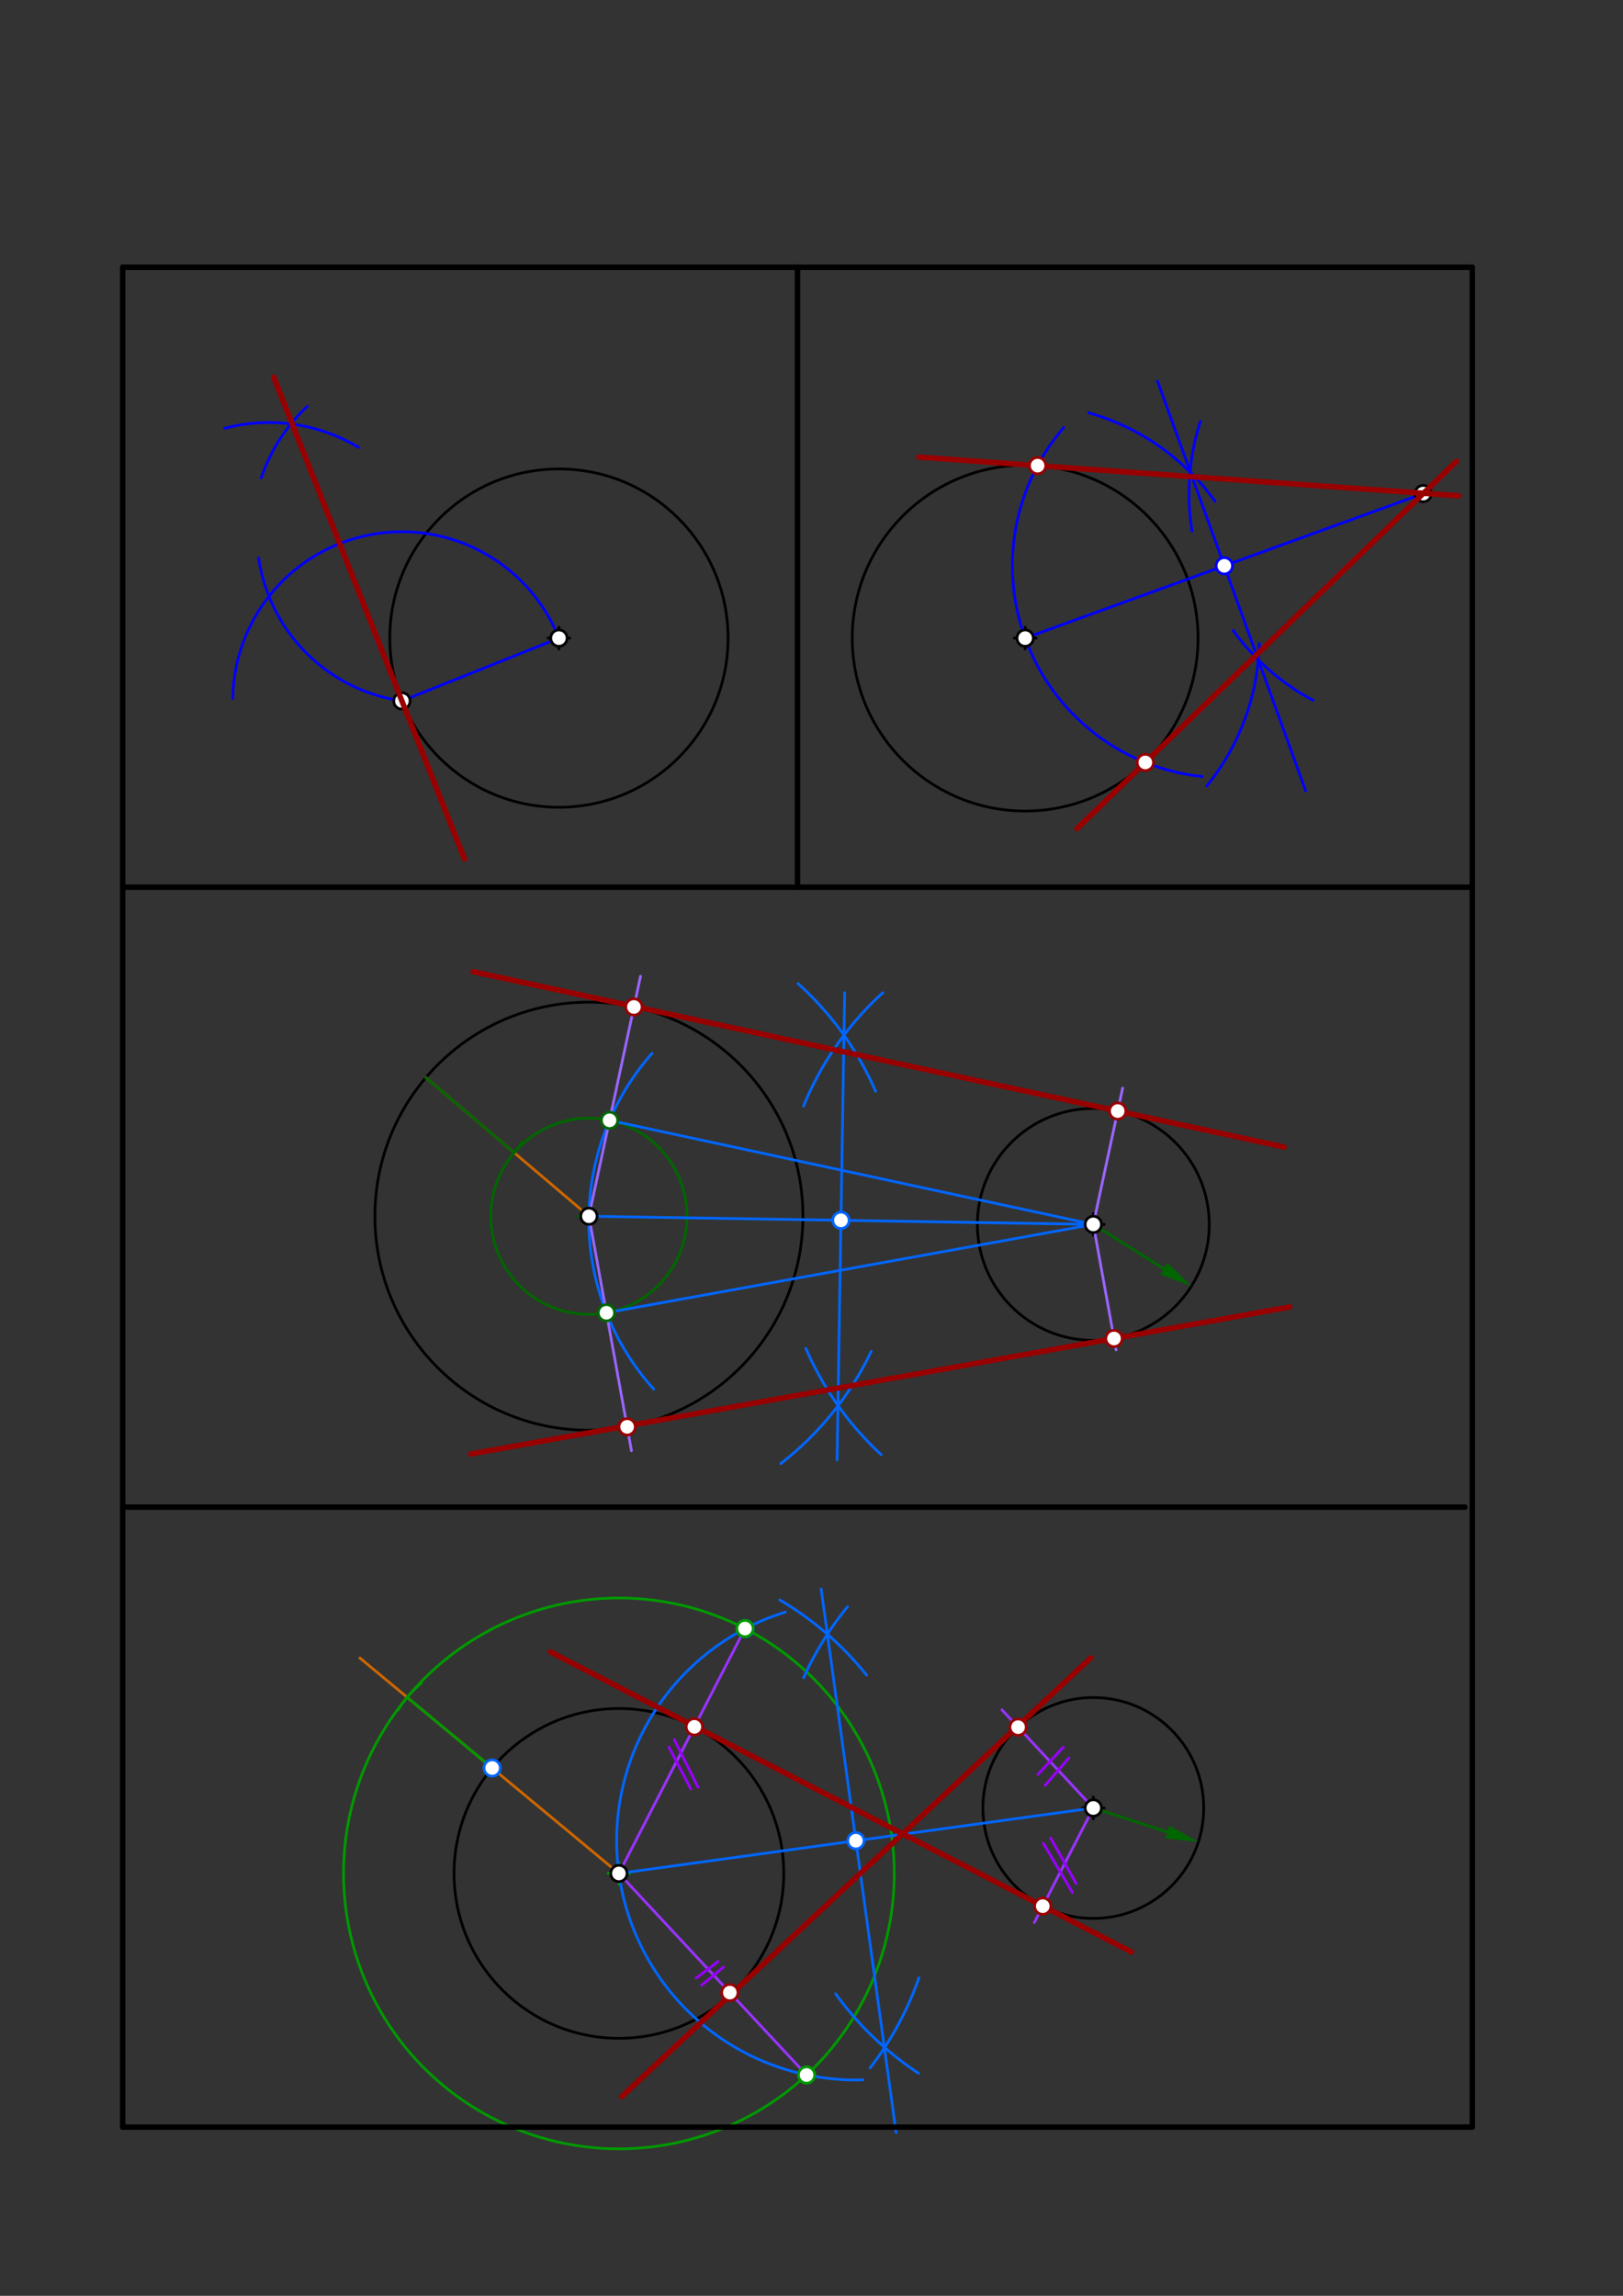 <svg xmlns="http://www.w3.org/2000/svg" class="svg--816" height="100%" preserveAspectRatio="xMidYMid meet" viewBox="0 0 595.276 841.89" width="100%"><rect x="0" y="0" width="595.276" height="841.89" fill="#333333" stroke="none"/><defs><marker id="marker-arrow" markerHeight="16" markerUnits="userSpaceOnUse" markerWidth="24" orient="auto-start-reverse" refX="24" refY="4" viewBox="0 0 24 8"><path d="M 0 0 L 24 4 L 0 8 z" stroke="inherit"></path></marker></defs><g class="aux-layer--949"><g class="element--733"><g class="center--a87"><line x1="201" y1="234" x2="209" y2="234" stroke="#000000" stroke-width="1" stroke-linecap="round"></line><line x1="205" y1="230" x2="205" y2="238" stroke="#000000" stroke-width="1" stroke-linecap="round"></line><circle class="hit--87b" cx="205" cy="234" r="4" stroke="none" fill="transparent"></circle></g><circle cx="205" cy="234" fill="none" r="62.032" stroke="#000000" stroke-dasharray="none" stroke-width="1"></circle></g><g class="element--733"><g class="center--a87"><line x1="372" y1="234" x2="380" y2="234" stroke="#000000" stroke-width="1" stroke-linecap="round"></line><line x1="376" y1="230" x2="376" y2="238" stroke="#000000" stroke-width="1" stroke-linecap="round"></line><circle class="hit--87b" cx="376" cy="234" r="4" stroke="none" fill="transparent"></circle></g><circle cx="376" cy="234" fill="none" r="63.411" stroke="#000000" stroke-dasharray="none" stroke-width="1"></circle></g><g class="element--733"><g class="center--a87"><line x1="212" y1="446" x2="220" y2="446" stroke="#000000" stroke-width="1" stroke-linecap="round"></line><line x1="216" y1="442" x2="216" y2="450" stroke="#000000" stroke-width="1" stroke-linecap="round"></line><circle class="hit--87b" cx="216" cy="446" r="4" stroke="none" fill="transparent"></circle></g><circle cx="216" cy="446" fill="none" r="78.492" stroke="#000000" stroke-dasharray="none" stroke-width="1"></circle></g><g class="element--733"><g class="center--a87"><line x1="397" y1="449" x2="405" y2="449" stroke="#000000" stroke-width="1" stroke-linecap="round"></line><line x1="401" y1="445" x2="401" y2="453" stroke="#000000" stroke-width="1" stroke-linecap="round"></line><circle class="hit--87b" cx="401" cy="449" r="4" stroke="none" fill="transparent"></circle></g><circle cx="401" cy="449" fill="none" r="42.521" stroke="#000000" stroke-dasharray="none" stroke-width="1"></circle></g><g class="element--733"><g class="center--a87"><line x1="397" y1="663" x2="405" y2="663" stroke="#000000" stroke-width="1" stroke-linecap="round"></line><line x1="401" y1="659" x2="401" y2="667" stroke="#000000" stroke-width="1" stroke-linecap="round"></line><circle class="hit--87b" cx="401" cy="663" r="4" stroke="none" fill="transparent"></circle></g><circle cx="401" cy="663" fill="none" r="40.497" stroke="#000000" stroke-dasharray="none" stroke-width="1"></circle></g><g class="element--733"><g class="center--a87"><line x1="223" y1="687" x2="231" y2="687" stroke="#000000" stroke-width="1" stroke-linecap="round"></line><line x1="227" y1="683" x2="227" y2="691" stroke="#000000" stroke-width="1" stroke-linecap="round"></line><circle class="hit--87b" cx="227" cy="687" r="4" stroke="none" fill="transparent"></circle></g><circle cx="227" cy="687" fill="none" r="60.465" stroke="#000000" stroke-dasharray="none" stroke-width="1"></circle></g><g class="element--733"><line stroke="#0000ff" stroke-dasharray="none" stroke-linecap="round" stroke-width="1" x1="205" x2="147.405" y1="234" y2="257.038"></line></g><g class="element--733"><path d="M 205 234 A 62.032 62.032 0 0 0 85.379 256.124" fill="none" stroke="#0000ff" stroke-dasharray="none" stroke-linecap="round" stroke-width="1"></path></g><g class="element--733"><path d="M 147.405 257.038 A 62.032 62.032 0 0 1 94.864 204.566" fill="none" stroke="#0000ff" stroke-dasharray="none" stroke-linecap="round" stroke-width="1"></path></g><g class="element--733"><path d="M 131.545 164.096 A 63.725 63.725 0 0 0 82.434 157.052" fill="none" stroke="#0000ff" stroke-dasharray="none" stroke-linecap="round" stroke-width="1"></path></g><g class="element--733"><path d="M 112.676 149.067 A 63.78 63.78 0 0 0 95.814 175.263" fill="none" stroke="#0000ff" stroke-dasharray="none" stroke-linecap="round" stroke-width="1"></path></g><g class="element--733"><line stroke="#0000ff" stroke-dasharray="none" stroke-linecap="round" stroke-width="1" x1="522" x2="376" y1="181" y2="234"></line></g><g class="element--733"><path d="M 399.326 151.387 A 85.843 85.843 0 0 1 445.65 183.822" fill="none" stroke="#0000ff" stroke-dasharray="none" stroke-linecap="round" stroke-width="1"></path></g><g class="element--733"><path d="M 461.867 235.997 A 85.89 85.89 0 0 1 442.566 288.277" fill="none" stroke="#0000ff" stroke-dasharray="none" stroke-linecap="round" stroke-width="1"></path></g><g class="element--733"><path d="M 440.3 154.503 A 85.89 85.89 0 0 0 437.222 194.776" fill="none" stroke="#0000ff" stroke-dasharray="none" stroke-linecap="round" stroke-width="1"></path></g><g class="element--733"><path d="M 452.298 231.186 A 85.89 85.89 0 0 0 481.624 256.808" fill="none" stroke="#0000ff" stroke-dasharray="none" stroke-linecap="round" stroke-width="1"></path></g><g class="element--733"><line stroke="#0000ff" stroke-dasharray="none" stroke-linecap="round" stroke-width="1" x1="424.562" x2="478.882" y1="139.793" y2="290"></line></g><g class="element--733"><path d="M 390.144 156.797 A 77.706 77.706 0 0 0 440.981 284.771" fill="none" stroke="#0000ff" stroke-dasharray="none" stroke-linecap="round" stroke-width="1"></path></g><g class="element--733"><line stroke="#006600" stroke-dasharray="none" stroke-linecap="round" stroke-width="1" x1="401" x2="426.84" y1="449" y2="465.242"></line><path d="M436.999,471.628 l12,2.5 l0,-5 z" fill="#006600" stroke="#006600" stroke-width="0" transform="rotate(212.152, 436.999, 471.628)"></path></g><g class="element--733"><line stroke="#cc6600" stroke-dasharray="none" stroke-linecap="round" stroke-width="1" x1="216" x2="156.194" y1="446" y2="395.165"></line></g><g class="element--733"><path d="M 191.587 418.728 A 42.52 42.52 0 0 1 188.591 422.703" fill="none" stroke="#006600" stroke-dasharray="none" stroke-linecap="round" stroke-width="1"></path></g><g class="element--733"><line stroke="#006600" stroke-dasharray="none" stroke-linecap="round" stroke-width="1" x1="188.591" x2="156.194" y1="422.703" y2="395.165"></line></g><g class="element--733"><g class="center--a87"><line x1="212" y1="446" x2="220" y2="446" stroke="#006600" stroke-width="1" stroke-linecap="round"></line><line x1="216" y1="442" x2="216" y2="450" stroke="#006600" stroke-width="1" stroke-linecap="round"></line><circle class="hit--87b" cx="216" cy="446" r="4" stroke="none" fill="transparent"></circle></g><circle cx="216" cy="446" fill="none" r="35.972" stroke="#006600" stroke-dasharray="none" stroke-width="1"></circle></g><g class="element--733"><line stroke="#0066ff" stroke-dasharray="none" stroke-linecap="round" stroke-width="1" x1="216" x2="401" y1="446" y2="449"></line></g><g class="element--733"><path d="M 292.7 360.7 A 114.713 114.713 0 0 1 321.159 400.168" fill="none" stroke="#0066ff" stroke-dasharray="none" stroke-linecap="round" stroke-width="1"></path></g><g class="element--733"><path d="M 319.531 495.609 A 114.803 114.803 0 0 1 286.358 536.717" fill="none" stroke="#0066ff" stroke-dasharray="none" stroke-linecap="round" stroke-width="1"></path></g><g class="element--733"><path d="M 323.764 364.062 A 114.803 114.803 0 0 0 294.72 405.59" fill="none" stroke="#0066ff" stroke-dasharray="none" stroke-linecap="round" stroke-width="1"></path></g><g class="element--733"><path d="M 295.582 494.463 A 114.803 114.803 0 0 0 323.175 533.398" fill="none" stroke="#0066ff" stroke-dasharray="none" stroke-linecap="round" stroke-width="1"></path></g><g class="element--733"><line stroke="#0066ff" stroke-dasharray="none" stroke-linecap="round" stroke-width="1" x1="309.798" x2="307.019" y1="364" y2="535.35"></line></g><g class="element--733"><path d="M 239.15 386.29 A 92.456 92.456 0 0 0 239.768 509.401" fill="none" stroke="#0066ff" stroke-dasharray="none" stroke-linecap="round" stroke-width="1"></path></g><g class="element--733"><line stroke="#0066ff" stroke-dasharray="none" stroke-linecap="round" stroke-width="1" x1="401" x2="223.565" y1="449" y2="410.832"></line></g><g class="element--733"><line stroke="#0066ff" stroke-dasharray="none" stroke-linecap="round" stroke-width="1" x1="401" x2="222.421" y1="449" y2="481.395"></line></g><g class="element--733"><line stroke="#9966ff" stroke-dasharray="none" stroke-linecap="round" stroke-width="1" x1="216" x2="234.93" y1="446" y2="358"></line></g><g class="element--733"><line stroke="#9966ff" stroke-dasharray="none" stroke-linecap="round" stroke-width="1" x1="216" x2="231.601" y1="446" y2="532"></line></g><g class="element--733"><line stroke="#9966ff" stroke-dasharray="none" stroke-linecap="round" stroke-width="1" x1="401" x2="411.755" y1="449" y2="399"></line></g><g class="element--733"><line stroke="#9966ff" stroke-dasharray="none" stroke-linecap="round" stroke-width="1" x1="401" x2="409.345" y1="449" y2="495"></line></g><g class="element--733"><line stroke="#006600" stroke-dasharray="none" stroke-linecap="round" stroke-width="1" x1="401" x2="428.107" y1="663" y2="671.791"></line><path d="M439.522,675.493 l12,2.5 l0,-5 z" fill="#006600" stroke="#006600" stroke-width="0" transform="rotate(197.969, 439.522, 675.493)"></path></g><g class="element--733"><line stroke="#cc6600" stroke-dasharray="none" stroke-linecap="round" stroke-width="1" x1="227" x2="132" y1="687" y2="608"></line></g><g class="element--733"><path d="M 154.522 617.231 A 40.535 40.535 0 0 0 146.081 626.943" fill="none" stroke="#009900" stroke-dasharray="none" stroke-linecap="round" stroke-width="1"></path></g><g class="element--733"><line stroke="#009900" stroke-dasharray="none" stroke-linecap="round" stroke-width="1" x1="149.342" x2="180.51" y1="622.422" y2="648.339"></line></g><g class="element--733"><g class="center--a87"><line x1="223" y1="687" x2="231" y2="687" stroke="#009900" stroke-width="1" stroke-linecap="round"></line><line x1="227" y1="683" x2="227" y2="691" stroke="#009900" stroke-width="1" stroke-linecap="round"></line><circle class="hit--87b" cx="227" cy="687" r="4" stroke="none" fill="transparent"></circle></g><circle cx="227" cy="687" fill="none" r="101" stroke="#009900" stroke-dasharray="none" stroke-width="1"></circle></g><g class="element--733"><line stroke="#0066ff" stroke-dasharray="none" stroke-linecap="round" stroke-width="1" x1="227" x2="401" y1="687" y2="663"></line></g><g class="element--733"><path d="M 286 586.7 A 116.366 116.366 0 0 1 317.848 614.283" fill="none" stroke="#0066ff" stroke-dasharray="none" stroke-linecap="round" stroke-width="1"></path></g><g class="element--733"><path d="M 310.846 589.207 A 116.504 116.504 0 0 0 294.739 615.233" fill="none" stroke="#0066ff" stroke-dasharray="none" stroke-linecap="round" stroke-width="1"></path></g><g class="element--733"><path d="M 337.035 725.282 A 116.504 116.504 0 0 1 319.148 758.288" fill="none" stroke="#0066ff" stroke-dasharray="none" stroke-linecap="round" stroke-width="1"></path></g><g class="element--733"><path d="M 306.491 731.126 A 116.504 116.504 0 0 0 336.88 760.272" fill="none" stroke="#0066ff" stroke-dasharray="none" stroke-linecap="round" stroke-width="1"></path></g><g class="element--733"><line stroke="#0066ff" stroke-dasharray="none" stroke-linecap="round" stroke-width="1" x1="301.177" x2="328.666" y1="582.7" y2="782"></line></g><g class="element--733"><path d="M 288.062 591.174 A 87.732 87.732 0 0 0 316.492 762.707" fill="none" stroke="#0066ff" stroke-dasharray="none" stroke-linecap="round" stroke-width="1"></path></g><g class="element--733"><line stroke="#9933ff" stroke-dasharray="none" stroke-linecap="round" stroke-width="1" x1="227" x2="295.823" y1="687" y2="760.922"></line></g><g class="element--733"><line stroke="#9933ff" stroke-dasharray="none" stroke-linecap="round" stroke-width="1" x1="227" x2="273.242" y1="687" y2="597.207"></line></g><g class="element--733"><line stroke="#9933ff" stroke-dasharray="none" stroke-linecap="round" stroke-width="1" x1="401" x2="367.483" y1="663" y2="627"></line></g><g class="element--733"><line stroke="#9900ff" stroke-dasharray="none" stroke-linecap="round" stroke-width="1" x1="263.35" x2="255.35" y1="719.35" y2="725.35"></line></g><g class="element--733"><line stroke="#9900ff" stroke-dasharray="none" stroke-linecap="round" stroke-width="1" x1="265.35" x2="257.35" y1="721.35" y2="728"></line></g><g class="element--733"><line stroke="#9900ff" stroke-dasharray="none" stroke-linecap="round" stroke-width="1" x1="390" x2="380.7" y1="640.7" y2="650.7"></line></g><g class="element--733"><line stroke="#9900ff" stroke-dasharray="none" stroke-linecap="round" stroke-width="1" x1="392" x2="383.35" y1="644.7" y2="654.7"></line></g><g class="element--733"><line stroke="#9933ff" stroke-dasharray="none" stroke-linecap="round" stroke-width="1" x1="401" x2="379.371" y1="663" y2="705"></line></g><g class="element--733"><line stroke="#9900ff" stroke-dasharray="none" stroke-linecap="round" stroke-width="1" x1="245.35" x2="253.35" y1="640.7" y2="656"></line></g><g class="element--733"><line stroke="#9900ff" stroke-dasharray="none" stroke-linecap="round" stroke-width="1" x1="247.35" x2="256" y1="638" y2="655.35"></line></g><g class="element--733"><line stroke="#9900ff" stroke-dasharray="none" stroke-linecap="round" stroke-width="1" x1="382.7" x2="393.35" y1="676" y2="694"></line></g><g class="element--733"><line stroke="#9900ff" stroke-dasharray="none" stroke-linecap="round" stroke-width="1" x1="385.35" x2="394.7" y1="674" y2="690.7"></line></g><g class="element--733"><circle cx="205" cy="234" r="3" stroke="#000000" stroke-width="1" fill="#ffffff"></circle>}</g><g class="element--733"><circle cx="376" cy="234" r="3" stroke="#000000" stroke-width="1" fill="#ffffff"></circle>}</g><g class="element--733"><circle cx="522" cy="181" r="3" stroke="#000000" stroke-width="1" fill="#ffffff"></circle>}</g><g class="element--733"><circle cx="216" cy="446" r="3" stroke="#000000" stroke-width="1" fill="#ffffff"></circle>}</g><g class="element--733"><circle cx="401" cy="449" r="3" stroke="#000000" stroke-width="1" fill="#ffffff"></circle>}</g><g class="element--733"><circle cx="401" cy="663" r="3" stroke="#000000" stroke-width="1" fill="#ffffff"></circle>}</g><g class="element--733"><circle cx="227" cy="687" r="3" stroke="#000000" stroke-width="1" fill="#ffffff"></circle>}</g><g class="element--733"><circle cx="147.405" cy="257.038" r="3" stroke="#000000" stroke-width="1" fill="#ffffff"></circle>}</g><g class="element--733"><circle cx="449.042" cy="207.485" r="3" stroke="#0000ff" stroke-width="1" fill="#ffffff"></circle>}</g><g class="element--733"><circle cx="308.444" cy="447.499" r="3" stroke="#0066ff" stroke-width="1" fill="#ffffff"></circle>}</g><g class="element--733"><circle cx="223.565" cy="410.832" r="3" stroke="#006600" stroke-width="1" fill="#ffffff"></circle>}</g><g class="element--733"><circle cx="222.421" cy="481.395" r="3" stroke="#006600" stroke-width="1" fill="#ffffff"></circle>}</g><g class="element--733"><circle cx="180.51" cy="648.339" r="3" stroke="#0066ff" stroke-width="1" fill="#ffffff"></circle>}</g><g class="element--733"><circle cx="313.91" cy="675.012" r="3" stroke="#0066ff" stroke-width="1" fill="#ffffff"></circle>}</g><g class="element--733"><circle cx="273.307" cy="597.241" r="3" stroke="#0066ff" stroke-width="1" fill="#ffffff"></circle>}</g><g class="element--733"><circle cx="273.242" cy="597.207" r="3" stroke="#009900" stroke-width="1" fill="#ffffff"></circle>}</g><g class="element--733"><circle cx="295.823" cy="760.922" r="3" stroke="#009900" stroke-width="1" fill="#ffffff"></circle>}</g></g><g class="main-layer--75a"><g class="element--733"><line stroke="#000000" stroke-dasharray="none" stroke-linecap="round" stroke-width="2" x1="45" x2="45" y1="98" y2="780"></line></g><g class="element--733"><line stroke="#000000" stroke-dasharray="none" stroke-linecap="round" stroke-width="2" x1="45" x2="540" y1="98" y2="98"></line></g><g class="element--733"><line stroke="#000000" stroke-dasharray="none" stroke-linecap="round" stroke-width="2" x1="540" x2="540" y1="98" y2="780.016"></line></g><g class="element--733"><line stroke="#000000" stroke-dasharray="none" stroke-linecap="round" stroke-width="2" x1="540" x2="45" y1="780.016" y2="780.016"></line></g><g class="element--733"><line stroke="#000000" stroke-dasharray="none" stroke-linecap="round" stroke-width="2" x1="45" x2="540" y1="325.339" y2="325.339"></line></g><g class="element--733"><line stroke="#000000" stroke-dasharray="none" stroke-linecap="round" stroke-width="2" x1="45" x2="537.3" y1="552.677" y2="552.677"></line></g><g class="element--733"><line stroke="#000000" stroke-dasharray="none" stroke-linecap="round" stroke-width="2" x1="292.5" x2="292.5" y1="98" y2="325.339"></line></g><g class="element--733"><line stroke="#990000" stroke-dasharray="none" stroke-linecap="round" stroke-width="2" x1="100.381" x2="170.366" y1="138.335" y2="315"></line></g><g class="element--733"><line stroke="#990000" stroke-dasharray="none" stroke-linecap="round" stroke-width="2" x1="535.013" x2="337" y1="181.808" y2="167.635"></line></g><g class="element--733"><line stroke="#990000" stroke-dasharray="none" stroke-linecap="round" stroke-width="2" x1="534.178" x2="395" y1="169.18" y2="303.853"></line></g><g class="element--733"><line stroke="#990000" stroke-dasharray="none" stroke-linecap="round" stroke-width="2" x1="173.525" x2="471" y1="356.318" y2="420.631"></line></g><g class="element--733"><line stroke="#990000" stroke-dasharray="none" stroke-linecap="round" stroke-width="2" x1="172.655" x2="473" y1="533.184" y2="479.277"></line></g><g class="element--733"><line stroke="#990000" stroke-dasharray="none" stroke-linecap="round" stroke-width="2" x1="201.887" x2="415" y1="605.761" y2="715.806"></line></g><g class="element--733"><line stroke="#990000" stroke-dasharray="none" stroke-linecap="round" stroke-width="2" x1="400.064" x2="228" y1="607.942" y2="768.849"></line></g><g class="element--733"><circle cx="380.566" cy="170.753" r="3" stroke="#990000" stroke-width="1" fill="#ffffff"></circle>}</g><g class="element--733"><circle cx="420.075" cy="279.59" r="3" stroke="#990000" stroke-width="1" fill="#ffffff"></circle>}</g><g class="element--733"><circle cx="232.507" cy="369.263" r="3" stroke="#990000" stroke-width="1" fill="#ffffff"></circle>}</g><g class="element--733"><circle cx="230.01" cy="523.232" r="3" stroke="#990000" stroke-width="1" fill="#ffffff"></circle>}</g><g class="element--733"><circle cx="409.942" cy="407.43" r="3" stroke="#990000" stroke-width="1" fill="#ffffff"></circle>}</g><g class="element--733"><circle cx="408.589" cy="490.838" r="3" stroke="#990000" stroke-width="1" fill="#ffffff"></circle>}</g><g class="element--733"><circle cx="254.683" cy="633.245" r="3" stroke="#990000" stroke-width="1" fill="#ffffff"></circle>}</g><g class="element--733"><circle cx="267.686" cy="730.7" r="3" stroke="#990000" stroke-width="1" fill="#ffffff"></circle>}</g><g class="element--733"><circle cx="373.405" cy="633.36" r="3" stroke="#990000" stroke-width="1" fill="#ffffff"></circle>}</g><g class="element--733"><circle cx="382.459" cy="699.003" r="3" stroke="#990000" stroke-width="1" fill="#ffffff"></circle>}</g></g><g class="snaps-layer--ac6"></g><g class="temp-layer--52d"></g></svg>
